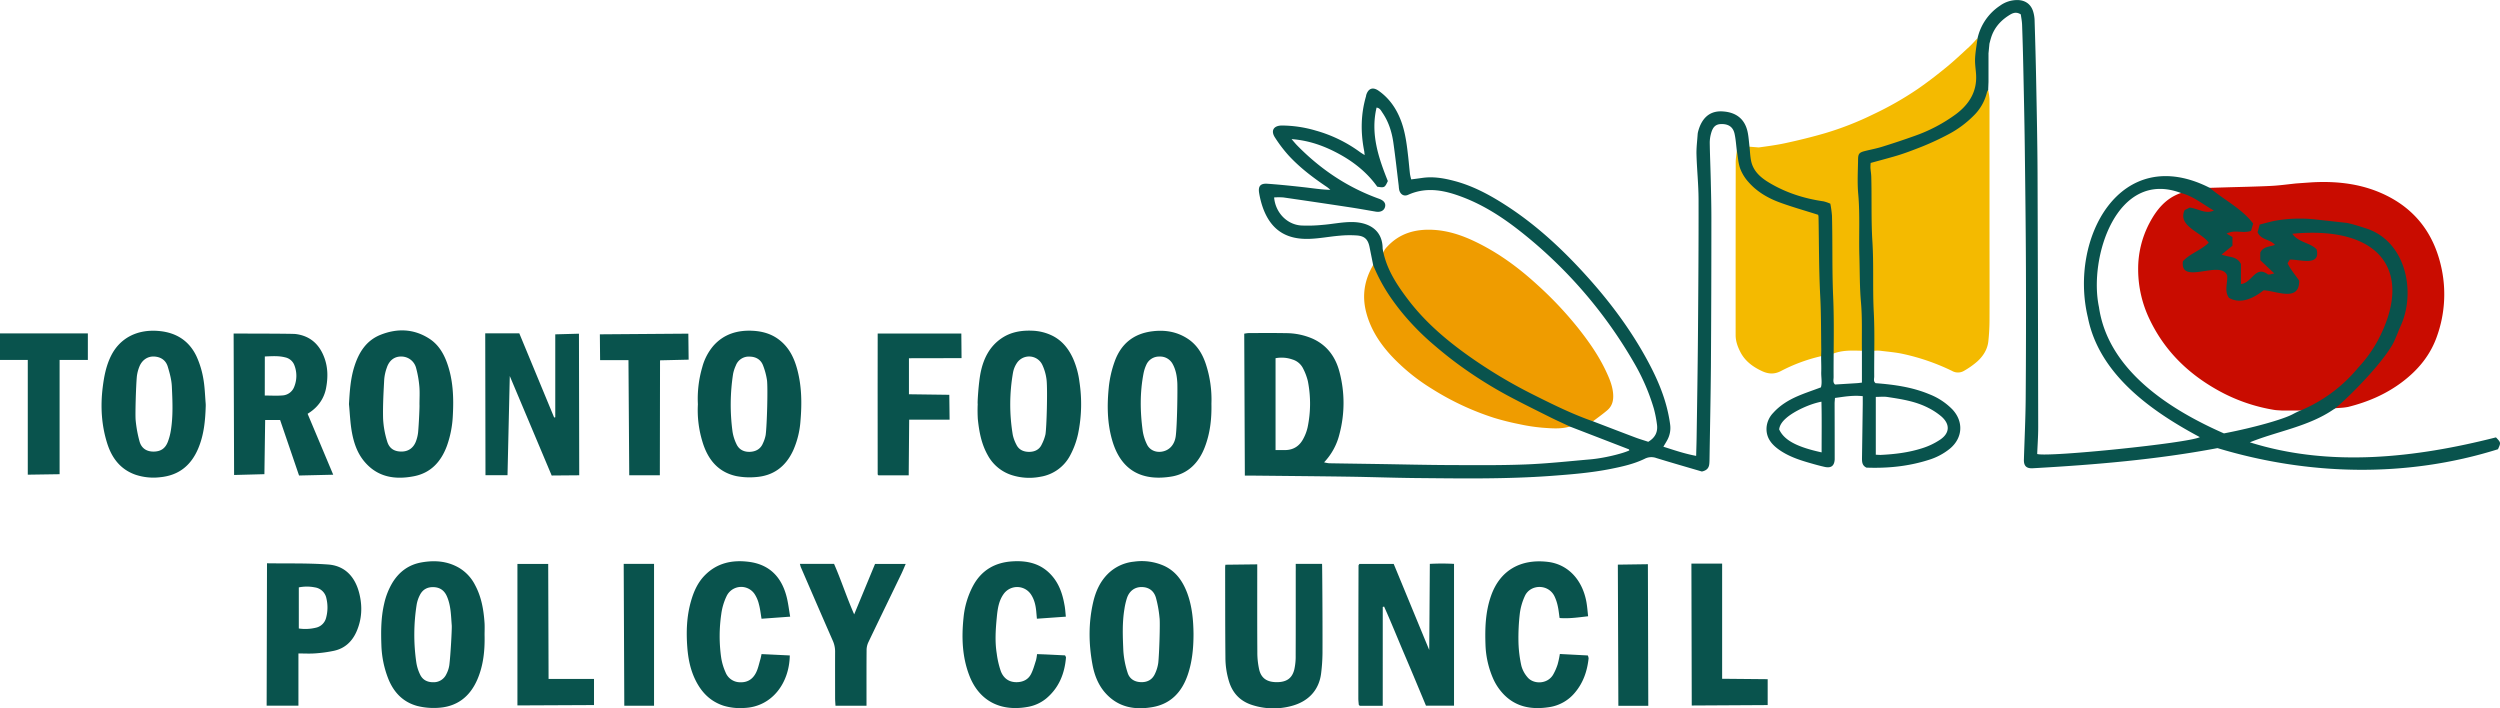 <svg xmlns="http://www.w3.org/2000/svg" width="1840.55" height="521.5" viewBox="0 0 1840.55 521.5">
  <defs>
    <style>
      .cls-1 {
        fill: #f4ba00;
      }

      .cls-2 {
        fill: #09534d;
      }

      .cls-3 {
        fill: #c90c00;
      }

      .cls-4 {
        fill: #ef9c00;
      }

      .cls-5 {
        fill: #414141;
      }
    </style>
  </defs>
  <title>Asset 1tfpc</title>
  <g id="Layer_2" data-name="Layer 2">
    <g id="Layer_1-2" data-name="Layer 1">
      <path class="cls-1" d="M1464.71,72.85a45,45,0,0,0-1-6.68l-7.88-38c-1.94,2-3.77,4.2-5.84,6.1-5.62,5.17-11.17,10.44-17.07,15.27-6.79,5.55-13.75,10.94-21,15.94a239.6,239.6,0,0,1-32.77,18.67,226.19,226.19,0,0,1-35.54,13.92c-9.71,2.82-19.54,5.24-29.41,7.36-6.39,1.37-12.89,2.24-19.37,3.12L1288,108l-9.32,3h0c-.28,2.77-.8,5.54-.81,8.32q-.08,63.66-.06,127.33c0,4.64,1.53,8.76,3.61,12.74,3.48,6.64,9.27,10.78,15.83,13.84,4.46,2.08,8.87,2.53,13.79,0a122.83,122.83,0,0,1,29.67-11l9.24-2c7-2.58,14.06-2.16,20.8-2H1380a24,24,0,0,1,4.31,0c5.75.74,11.57,1.17,17.21,2.45a160,160,0,0,1,35.61,12.39,8.71,8.71,0,0,0,9-.16,60.38,60.38,0,0,0,9.7-6.89c4.22-3.87,7.32-8.7,8-14.52a149.65,149.65,0,0,0,.89-16.4c.09-23.3,0-46.59,0-69.89Q1464.73,119,1464.71,72.85Z"/>
      <g>
        <path class="cls-2" d="M206.22,309.2h-11l-.56,39.9-22.31.59L172,245.57s42.79,0,45.59.34c10.93,1.35,17.76,7.8,21.34,17.82,2.46,6.87,2.56,14,1.27,21.19-2.21,13.7-12.9,19-13.72,19.75,6.24,14.83,12.46,29.64,18.84,44.83l-25.15.58Zm-11.29-18c4.7,0,8.86.27,13-.07a9.85,9.85,0,0,0,8.73-6.5,21.46,21.46,0,0,0,.12-15.59,9.28,9.28,0,0,0-6.87-5.95c-4.9-1.26-9.78-.84-14.94-.65Z"/>
        <path class="cls-2" d="M1018,519.64h-16.87c-.3-.28-.43-.39-.54-.51s-.24-.27-.25-.42c-.12-1.48-.31-3-.31-4.45q0-49,.15-97.93c0-.29.3-.57.62-1.14h25.28c8.43,20.33,17.65,42.81,26.15,63.33,0,0,.44-59.9.44-63.39a165.39,165.39,0,0,1,17.81,0V519.51h-20.66c-5-12-10.1-24.3-15.32-36.5s-10.09-24.4-15.49-36.45l-1,.29Z"/>
        <path class="cls-2" d="M375.31,276.84l-1.67,73H357.42l-.18-104.45h25.07l25.67,62,.82-.19V246.15l17.44-.48.2,104.24c-3.32.06-16.8.17-20.29.17Z"/>
        <path class="cls-2" d="M878.69,466.62c0,11-1.05,20.77-4.23,30.14-4.26,12.55-12.34,21.38-25.75,23.79-12.89,2.32-25,.36-34.41-9.8-5.58-6-8.55-13.56-10-21.45-2.84-15.32-3-30.74.53-46,1.8-7.7,4.87-14.78,10.58-20.58a31.67,31.67,0,0,1,19.44-9.22,40.46,40.46,0,0,1,22,3c8.94,4.06,14,11.52,17.29,20.36C877.79,446.83,878.58,457.27,878.69,466.62Zm-25-11.51A84.55,84.55,0,0,0,851,440c-1.61-5.41-5.68-7.89-10.87-7.8-4.76.09-8.62,2.87-10.38,7.91a50.07,50.07,0,0,0-1.92,8.22c-1.72,10.23-1.24,20.56-.8,30.83a66.09,66.09,0,0,0,3.12,16.05c1.35,4.48,5,6.86,9.84,7s8.43-1.88,10.37-6.26a27.33,27.33,0,0,0,2.39-8.05C853.49,481,854.15,459.05,853.72,455.11Z"/>
        <path class="cls-2" d="M256.92,297.53c.54-9.35,1.1-18.62,3.94-27.61,3.28-10.44,8.75-19.21,19.3-23.43,12.27-4.89,24.46-4.48,35.81,2.78,6.39,4.08,10.3,10.25,12.92,17.3,4.73,12.75,5.22,26,4.49,39.34A76.07,76.07,0,0,1,329,328.33c-4.28,11.55-11.8,19.83-24.14,22.26-14.15,2.79-27.25.75-37-11.28-5.07-6.24-7.48-13.76-8.86-21.47C257.82,311.16,257.58,304.31,256.92,297.53Zm51.9.37c0-4.49.31-9-.09-13.47a76.42,76.42,0,0,0-2.44-13.69,11.21,11.21,0,0,0-10.72-8.25c-5-.15-8.92,2.67-10.75,8.09a33.61,33.61,0,0,0-1.95,8.73c-.51,9.62-1.07,19.27-.83,28.89A67.11,67.11,0,0,0,285,324.82c1.59,5.52,5.46,7.74,10.94,7.62,4.91-.12,8.65-2.83,10.41-7.85a26.92,26.92,0,0,0,1.47-6.31C308.45,311.51,309,297.91,308.82,297.9Z"/>
        <path class="cls-2" d="M891.88,297.19c.24,11.38-1,21.9-4.88,32-4.41,11.53-12.36,19.68-24.69,21.68-20.46,3.31-36.73-3.47-43.46-26.61-3.79-13-3.86-26.31-2.49-39.59a80.22,80.22,0,0,1,4.23-18.39c4.62-13,13.82-20.66,27.88-22.39,9.29-1.13,17.89.29,25.74,5.35,6.87,4.43,10.95,11,13.5,18.64A83.64,83.64,0,0,1,891.88,297.19ZM866.77,282c-.26-4.8-1-9.57-3.38-13.91a10.44,10.44,0,0,0-9.89-5.58,10.2,10.2,0,0,0-9.57,6.08,27.25,27.25,0,0,0-2,6.13c-2.77,14.16-2.57,28.4-.63,42.62a34.16,34.16,0,0,0,3.14,9.89c2,4.11,6.34,6,10.86,5.29,5.36-.81,9.37-4.79,10.29-11.29C866.66,313.35,867,287.13,866.77,282Z"/>
        <path class="cls-2" d="M151.41,296.91a19.83,19.83,0,0,1,.05,2.18c-.34,10.7-1.32,21.2-5.57,31.19C140.63,342.67,131.61,350,118,351.33a41.62,41.62,0,0,1-18.18-1.81c-11.17-3.89-17.5-12.33-20.91-23.14-4.2-13.35-5-27-3.33-40.92,1-8.13,2.47-16,6.16-23.47,6.35-12.79,19-19.91,35.66-18.27,12.68,1.25,22,7.37,27.36,18.82a65.87,65.87,0,0,1,4.91,16.13C150.76,284.66,150.92,290.81,151.41,296.91ZM99.89,309.57a90.7,90.7,0,0,0,2.9,15.62c1.46,4.95,5.29,7.42,10.68,7.27,4.93-.14,8.25-2.29,10.16-7.35a42.56,42.56,0,0,0,2.15-8.17c1.74-10.75,1.24-21.6.74-32.4-.22-4.91-1.57-9.84-3-14.59s-5.14-7.26-10.15-7.47c-4.73-.19-8.83,2.59-10.76,7.46a27.91,27.91,0,0,0-1.86,7.22C100.12,283.78,99.44,305.45,99.89,309.57Z"/>
        <path class="cls-2" d="M513.8,297.67A82.39,82.39,0,0,1,517,270.42a40.27,40.27,0,0,1,8.2-15.82c7.79-8.81,18-11.69,29.24-11.06,6.48.37,12.74,2,18.26,5.93,8.08,5.77,12.07,14,14.43,23.21,3.16,12.21,3.27,24.68,2.2,37.18A64.31,64.31,0,0,1,584,331.51c-5.56,12.14-14.81,19-28.18,19.77a51.19,51.19,0,0,1-13.83-.79c-13.86-3.07-21.24-12.9-25-25.83A79.22,79.22,0,0,1,513.8,297.67ZM564.69,280a50.74,50.74,0,0,0-2.75-10.53c-1.59-4.62-5.24-6.84-10-6.92a10.16,10.16,0,0,0-10.22,6.58,27,27,0,0,0-2,6.1,148.59,148.59,0,0,0-.4,42.69,32.74,32.74,0,0,0,2.84,8.95c1.92,4.26,5.71,6,10.18,5.77,4.22-.24,7.68-2.15,9.37-6.32a25.1,25.1,0,0,0,2-6.11C564.69,312.78,565.38,285.9,564.69,280Z"/>
        <path class="cls-2" d="M356.75,467.44c.26,11.23-.79,22.27-5.28,32.73-5.65,13.15-15.54,20.51-30,21a49.33,49.33,0,0,1-14.29-1.43c-10.71-2.91-17.59-10.34-21.52-20.55a73.51,73.51,0,0,1-4.86-23.82c-.38-10.32-.34-20.61,2-30.76A52,52,0,0,1,289,428.86c5-8.05,12-13.19,21.45-14.83,9.63-1.68,18.84-1,27.5,4a31.1,31.1,0,0,1,11.75,12.59c4.78,8.83,6.41,18.47,7.05,28.32C356.9,461.77,356.75,464.61,356.75,467.44Zm-24.16-7C332,453.18,332,445.83,329,439c-1.87-4.24-5-6.51-9.61-6.73s-8.15,1.65-10.23,5.75a24.44,24.44,0,0,0-2.39,7,142.35,142.35,0,0,0-.27,42.68,31.1,31.1,0,0,0,2.8,8.94c1.87,3.93,5.31,5.67,9.75,5.63a10.19,10.19,0,0,0,9.59-6,20.69,20.69,0,0,0,2.16-6.58C331.74,482.31,332.78,462.75,332.59,460.44Z"/>
        <path class="cls-2" d="M722,274.11c2.11-10.16,6.56-19.19,15.6-25.22,6.81-4.54,14.51-5.75,22.39-5.42a36.34,36.34,0,0,1,14.9,3.75c7.16,3.63,11.82,9.54,15.09,16.68a61.8,61.8,0,0,1,4.73,17.26,108,108,0,0,1-1,38.2,60.77,60.77,0,0,1-5.79,15.83A30.08,30.08,0,0,1,765.94,351a42.42,42.42,0,0,1-20.68-1.1,30.69,30.69,0,0,1-18.07-14.8c-4.69-8.31-6.37-17.43-7.31-26.73a108.62,108.62,0,0,1-.06-11C719.5,297.32,720.4,281.71,722,274.11ZM770.54,280a35.62,35.62,0,0,0-3.18-11.42,10.78,10.78,0,0,0-18.77-1.21,18.55,18.55,0,0,0-2.77,6.86,135.41,135.41,0,0,0-.16,46.1,28.31,28.31,0,0,0,2.58,6.95c1.85,3.93,5.44,5.39,9.42,5.39s7.53-1.56,9.31-5.52a30.74,30.74,0,0,0,2.73-7.42C770.57,314.3,771.28,287.73,770.54,280Z"/>
        <path class="cls-2" d="M953.94,415.15h19.39c.14,1.5.43,45,.32,65.53a130.94,130.94,0,0,1-1,14.93c-1.47,12.24-9.19,20.87-22,24.19a50.81,50.81,0,0,1-29.5-1C913,516,907.66,510.37,905,502.25a59.58,59.58,0,0,1-2.82-18.17c-.21-22.15-.16-44.31-.2-66.46a15.39,15.39,0,0,1,.19-1.86l23.44-.28v5.23c0,19.82-.07,39.64.07,59.46A57.51,57.51,0,0,0,927.05,493c1.53,6.45,5.89,9.24,13,9.22s11.23-2.79,12.85-9.36a43.81,43.81,0,0,0,1-10.37c.09-20.65.05-41.3.05-62C954,418.9,953.94,417.27,953.94,415.15Z"/>
        <path class="cls-2" d="M196.57,414.7c15.11.24,30.11-.19,45,.9,12.58.92,19.92,9.27,22.92,21.17,2.42,9.58,2,19.15-2.07,28.33-3.24,7.28-8.6,12.28-16.45,14a96.59,96.59,0,0,1-13.78,1.92c-3.93.31-7.92.07-12.48.07v38.43h-23.4Zm23.42,48a32.74,32.74,0,0,0,12.56-.57,9.87,9.87,0,0,0,7.51-7.22,28.87,28.87,0,0,0,.26-14.3,10.1,10.1,0,0,0-8.48-8.16,30.11,30.11,0,0,0-11.85,0Z"/>
        <path class="cls-2" d="M784.7,454l-21.32,1.51c-.19-2.12-.32-3.72-.47-5.32-.43-4.52-1.38-8.87-4-12.72a12.22,12.22,0,0,0-19.67-.61c-3.91,5.14-4.77,11.31-5.36,17.42-.86,8.93-1.51,17.93-.06,26.86a64.88,64.88,0,0,0,3,13c2.08,5.4,6.29,8.42,12.45,8.07,4.34-.25,7.82-2.14,9.77-5.91,1.65-3.2,2.58-6.79,3.7-10.24a31.57,31.57,0,0,0,.75-4.48c7,.2,13.82.61,20.65.92.31.73.69,1.18.66,1.6-1,11.89-5.19,22.31-14.56,30.15a29.32,29.32,0,0,1-14,6.25c-19.46,3.42-35.4-4.24-42.68-23.38-5.22-13.7-5.67-27.93-4.19-42.31a62.39,62.39,0,0,1,7.13-23.73c6.22-11.39,16.15-17,28.78-17.79,10.84-.7,20.86,1.46,28.65,10,5.76,6.28,8.32,13.91,9.75,22C784.23,448,784.36,450.8,784.7,454Z"/>
        <path class="cls-2" d="M1148.39,481.48l20.59,1.08a7.3,7.3,0,0,1,.58,2.13c-1,9.3-3.9,17.9-10,25.14a30.26,30.26,0,0,1-18.68,10.73c-13.79,2.23-26.3-.16-35.71-11.48a39.63,39.63,0,0,1-6-9.74,67.46,67.46,0,0,1-5.51-24.2c-.45-12.37-.11-24.57,4.07-36.47,6.71-19.12,22.14-27.36,41.89-25,13.87,1.67,24.74,12,28.12,28.44.76,3.68,1,7.48,1.47,11.59-7.33.85-14,1.85-21,1.29-.47-3.16-.74-6.14-1.4-9a32.2,32.2,0,0,0-2.39-7.05c-4.62-9.28-17.82-8.81-21.76-.19a43.84,43.84,0,0,0-3.73,12.83,154.91,154.91,0,0,0-1,21.42,90.76,90.76,0,0,0,2.16,17.28,21.28,21.28,0,0,0,4.39,8.21c4.26,5.38,14.57,5.47,18.9-1.68a39.33,39.33,0,0,0,3.39-7.71A66.9,66.9,0,0,0,1148.39,481.48Z"/>
        <path class="cls-2" d="M560.67,481.55l20.79,1c-.34,20.66-13.34,37.65-33.08,38.64a42.4,42.4,0,0,1-15.78-1.66c-10-3.32-16.47-10.19-20.9-19.48-3.57-7.5-5.1-15.51-5.71-23.62-.84-11.31-.47-22.62,2.68-33.66,2-7.12,4.94-13.81,10.2-19.18,8.89-9.07,20-11.49,32.13-10,15.4,1.85,24.39,11.15,28.13,25.81,1.18,4.61,1.7,9.38,2.61,14.59l-21.08,1.54c-.66-3.82-1-7.26-1.91-10.56a23.28,23.28,0,0,0-3.27-7.72,11.9,11.9,0,0,0-20.58,1.69,43.85,43.85,0,0,0-3.9,13.27,112.17,112.17,0,0,0-.07,31.85,42.26,42.26,0,0,0,3.23,10.91,11.52,11.52,0,0,0,10.91,7.33c5.58.16,9.29-2.55,11.57-7.14,1.53-3.07,2.19-6.58,3.2-9.91C560.16,484.13,560.35,483,560.67,481.55Z"/>
        <path class="cls-2" d="M646.17,245.56h61.58l.16,18.1-38.73.08,0,26.52,29.71.4.22,18.31H669.35l-.34,41H646.75l-.29-.27c-.11-.12-.28-.25-.29-.38C646.08,315.82,646.17,245.56,646.17,245.56Z"/>
        <path class="cls-2" d="M588.9,415.15h25.15c5.24,11.92,9.13,24.23,14.81,37.17,5.43-13.11,10.35-25,15.36-37.13H666.8c-1.16,2.64-2.1,5-3.2,7.29-8.16,16.93-16.4,33.82-24.49,50.78A14,14,0,0,0,638,479c-.1,11.82-.06,23.64-.06,35.46v5.13H615.1c-.1-2-.27-3.76-.28-5.52,0-11.49-.05-23,0-34.46a19.37,19.37,0,0,0-1.81-8.15c-7.9-18-15.67-36-23.46-54C589.33,416.87,589.21,416.22,588.9,415.15Z"/>
        <path class="cls-2" d="M20.45,349.47V265H0V245.46H64.68V265H43.88v84.12Z"/>
        <path class="cls-2" d="M485.79,349.89H463.26s-.57-79.61-.57-84.75H441.81l-.18-19,65.14-.5.22,19.15-21.06.49Z"/>
        <path class="cls-2" d="M1245.25,414.92h22.62v84.8l33.53.31v19.06l-55.9.32Z"/>
        <path class="cls-2" d="M380.94,519.35V415.19H403.6l.27,84.67h33.45v19.22Z"/>
        <polygon class="cls-2" points="1213.5 519.63 1191.47 519.63 1191.09 415.7 1213.21 415.38 1213.5 519.63"/>
        <path class="cls-2" d="M459.18,415.14h22.34V519.56h-21.9Z"/>
      </g>
      <path class="cls-3" d="M1797.76,198.79c-4.87-24.41-17.69-43.17-40.19-54.54-17.53-8.85-36.37-11.11-55.76-10l-11.2.79c-6.27.64-12.54,1.54-18.84,1.84-11.3.55-22.61.74-33.92,1.08l-11,.32-21.18,3.8c-11.16,3.81-18,12.29-23.22,22.19a72.07,72.07,0,0,0-8.29,34.61,84.72,84.72,0,0,0,8.39,36.17c10.9,22.91,28,39.75,50,52.09a126.36,126.36,0,0,0,41.68,14.62c1.79.3,3.63.31,5.45.46h14.55l29.58-2a40,40,0,0,0,4.9-.63c14.18-3.53,27.44-9.15,39.21-17.9,12.14-9,21.52-20.21,26.45-34.76A91.69,91.69,0,0,0,1797.76,198.79Z"/>
      <path class="cls-4" d="M1187.51,288.82c-.64-5.55-2.82-10.57-5.14-15.52-5.46-11.65-12.81-22.06-20.79-32.12a272.19,272.19,0,0,0-30.41-32.08c-13.81-12.58-28.84-23.52-45.8-31.54-9.5-4.5-19.44-7.75-30-8.34-13.21-.74-25,2.44-34.26,12.58a11.43,11.43,0,0,0-2.61,3.91l-7.55,9.43c-6.31,10.79-8.33,22.16-5.22,34.45,3.19,12.6,10,23.06,18.66,32.43a144.3,144.3,0,0,0,29.74,24.17A199.49,199.49,0,0,0,1100,307.64a188.66,188.66,0,0,0,18.32,4.59,133.71,133.71,0,0,0,17.19,2.65c6.77.49,13.64,1.15,20.35-.87l16.93-3.83c3.53-2.71,7.18-5.28,10.56-8.17C1187.4,298.55,1188.1,293.88,1187.51,288.82Z"/>
      <path class="cls-5" d="M1721.81,172.16l4,1"/>
      <path class="cls-2" d="M1837.58,322c-59,15-122,22.28-181.19,3.65,20.26-8.21,43.13-11.52,61.76-24.33,1.76-.35,30.95-27.46,42.56-46.47a39.58,39.58,0,0,0,2.67-5.28c.59-1.38,1.49-3.4,2.07-4.95s1.34-3.29,2.08-4.92c11.21-24.75,3.87-62.16-25.7-71.59-.45-.14-9.62-3.19-14-4l-23.35-2.57a103.61,103.61,0,0,0-30.19,1.11c-1.75.32-10.64,2.68-10.64,2.68l-1.59,5.61c2.62,6,9.25,5,12.81,9.37-4.1,1.49-8.79,1.14-10.82,5.73v5.51l10.31,9.75c-2.32.47-2.88.88-4.53.82-9.39-7.2-11.78,6.26-20,7V194.32c-3.24-6-8.35-4.57-14.25-6.92l8-6.49V174.5l-4.31-2.5c6.44-3.25,11.33.1,18-2,.52-1.83,1-3.41,1.53-5.44-8.24-10.94-21.42-17.38-31.87-26.23-66-33.58-103.8,37.26-89.79,95.38,8.27,42,46.86,69.14,82.44,88.12-8.43,4.4-111.63,14.88-119.75,12.42.25-6.51.75-13.13.74-19.75q-.15-93.47-.48-186.92c-.1-22.32-.57-44.63-1-66.95-.28-15.15-.7-30.3-1.17-45.44a25.17,25.17,0,0,0-1.12-6.85c-1.66-5.26-5.71-8.11-11.19-8.3a21.53,21.53,0,0,0-13.11,4.11,39,39,0,0,0-16.6,24.08c-.63,4.91-1.57,9.81-1.81,14.75-.2,3.94.5,7.91.74,11.88.77,12.48-5.06,21.79-14.56,29a116.28,116.28,0,0,1-31.13,16.36c-7.8,2.8-15.68,5.4-23.59,7.86-4.11,1.28-8.36,2.06-12.54,3.11s-5,2-5.06,6.15c-.11,8.49-.65,17,.11,25.44,1.38,15.28.38,30.56.85,45.83.34,11.28.17,22.61,1.16,33.83,1.06,12,.52,23.91.71,35.86v23.39c-1.31.15-2.42.33-3.53.4-5.42.35-10.84.67-16.26,1-1.83-1.58-1-3.74-1.06-5.61-.11-19.64.54-39.31-.32-58.91-.87-20-.35-39.9-.87-59.84a79,79,0,0,0-1.22-8.76,28,28,0,0,0-5-1.73c-14.25-2.06-27.73-6.35-40.1-13.78-6.25-3.76-11.67-8.44-13.23-16.05-.69-3.39-.79-6.89-1.16-10.34-.44-3.63-.63-7.32-1.39-10.88-2.07-9.76-8.69-14.73-18.86-15.19s-15.26,6.26-17.51,14.55a12,12,0,0,0-.44,2.45c-.33,5-1,10-.84,14.93.32,11,1.49,21.95,1.52,32.92.07,32.82-.17,65.63-.43,98.44-.2,25.65-.61,51.29-1,76.94-.06,4.28-.22,8.55-.34,13.4-8.57-1.58-16.18-4.23-24.13-6.75,1.05-1.78,1.93-3.18,2.72-4.62a18.58,18.58,0,0,0,2.28-11.56c-.33-2.64-.8-5.26-1.35-7.87-2.81-13.48-8.19-26-14.65-38.08-13.35-25-30.37-47.31-49.59-68-16.83-18.12-35.08-34.62-56-48-11.81-7.58-24.13-14.14-37.85-17.67-7.61-2-15.29-3.24-23.2-2.08-2.58.37-5.18.7-8,1.08a36.14,36.14,0,0,1-.91-3.95c-.48-4.12-.81-8.27-1.28-12.4-1-8.76-2-17.51-5-25.89-3.36-9.33-8.61-17.24-16.79-23-4.22-3-7.58-1.83-9.14,3.09-.1.32-.09.66-.18,1-3.85,13.23-4,26.58-1.37,40,.18.93.23,1.89.39,3.26-1.4-.9-2.4-1.48-3.34-2.15a101.07,101.07,0,0,0-32.59-15.88,89.57,89.57,0,0,0-25.09-3.75c-6.07.07-8.27,3.85-5,8.84a101.43,101.43,0,0,0,9.94,13.1c8.36,9.12,18.22,16.53,28.47,23.43a22.08,22.08,0,0,1,2.34,2c-6.7-.19-13.08-1.22-19.49-1.94-8.92-1-17.86-1.93-26.81-2.56-5.2-.37-7,1.82-6.09,7a64.52,64.52,0,0,0,2.73,10.63c6,16.67,17.44,23.44,34,22.95,7.45-.22,14.86-1.69,22.31-2.32a78,78,0,0,1,13-.18c5.75.46,8.12,3,9.25,8.66.87,4.4,1.77,8.79,2.65,13.19a126,126,0,0,0,14.66,26.34,165.27,165.27,0,0,0,11.51,14.34,190.85,190.85,0,0,0,15.2,15.17c7.12,6.22,14.44,12.25,22.09,17.79a311.8,311.8,0,0,0,36.23,22.75c10.08,5.37,20.33,10.43,30.55,15.54,4.85,2.42,9.8,4.63,14.71,6.94q21.63,8.34,43.27,16.71c.2.07.24.54.36.83-5.49,2.5-19,5.73-28.55,6.56-15.91,1.38-31.82,3.13-47.76,3.75-18.61.72-37.27.53-55.9.46-17.65-.07-35.3-.51-52.95-.78-12-.18-24-.34-36-.55a24,24,0,0,1-3.57-.69,46.1,46.1,0,0,0,11.35-20.91A89.11,89.11,0,0,0,986.2,274c-2.84-11-8.93-19.62-19.55-24.54a49.19,49.19,0,0,0-19.89-4.18c-9.16-.19-18.33-.09-27.49-.06a22.38,22.38,0,0,0-3.24.45l.45,104.47c1.67,0,3.47,0,5.27,0,23.8.26,47.61.45,71.41.8,16.15.23,32.3.83,48.45,1,33.64.31,67.28.87,100.89-1.62,14.61-1.09,29.18-2.26,43.56-5.15,8.51-1.7,17-3.62,24.81-7.41a10.64,10.64,0,0,1,8.53-.55c11.43,3.52,22.94,6.81,33.54,9.93,4.14-.87,5.3-3.09,5.52-6,.12-1.5.13-3,.15-4.5.34-22.15.81-44.3,1-66.45q.35-55,.34-110c0-9.33-.24-18.66-.46-28-.21-9-.6-18-.74-26.95a25.63,25.63,0,0,1,.94-6.9c1.34-5.07,3.57-7,7.76-7,5.06-.07,8.43,2.12,9.54,7,.94,4.16,1.17,8.48,1.72,12.73.78,4.4,1,9,2.5,13.16a31.26,31.26,0,0,0,5.94,9.67c6.24,7.18,14.33,11.92,23.13,15.15,9.15,3.36,18.58,6,28.25,9.08a6.25,6.25,0,0,1,.3,1.46c.38,19.46.26,38.94,1.25,58.37.68,13.14.58,26.25.77,39.38,0,1.66-.07,3.33-.11,5,0,3.83.22,7.67.09,11.49s.81,7.91-.25,11.36c-6,2.27-11.74,4.13-17.21,6.51-6.75,2.94-13,6.76-18,12.38a17.48,17.48,0,0,0-4.76,10.21c-.66,7.59,3.38,12.64,9,16.68,6.58,4.7,14.13,7.37,21.83,9.6,4,1.16,8,2.31,12,3.19,4.73,1,7-.79,7.3-5.53,0-.66,0-1.33,0-2q0-19.49-.07-39c0-1.29.17-2.59.28-4.25,6.73-.91,13.19-2.11,20.45-1.31,0,2.13,0,3.93,0,5.72q-.27,20-.56,40c0,2.78.11,5.38,3.29,6.89,15.35.56,30.68-.89,45.6-5.63a46.1,46.1,0,0,0,15.81-8.32c9.52-7.91,10.26-20,1.76-29a48.26,48.26,0,0,0-17-11.13c-12.61-5.25-25.93-7.07-39.41-8.1-1.89-1.36-1-3.37-1.06-5.07-.11-15.81.49-31.65-.33-47.41-.89-17.29.07-34.6-1-51.83-1-16-.38-31.9-.84-47.84-.07-2.14-.47-4.27-.6-6.42a32.86,32.86,0,0,1,.17-3.57c5.77-1.58,11.34-3.06,16.88-4.65,7.15-2,14.07-4.69,21-7.41a203,203,0,0,0,19.31-9A75.78,75.78,0,0,0,1453.2,85a35.61,35.61,0,0,0,9.66-17.13,8,8,0,0,1,.88-1.69c.08-2,.15-3.93.23-5.89v-21l.7-7.16c.39-1.45.74-2.9,1.19-4.33,2.16-7,6.67-12.26,12.67-16.17,2.53-1.64,5.43-3.51,9.23-1,.3,2.3.84,4.9.94,7.52q.57,16,.9,32c.4,18.81.82,37.62,1.06,56.43.37,30.32.75,60.63.87,90.94q.18,48-.18,95.94c-.12,15-.86,30-1.31,44.94-.14,4.71,1.94,6.66,6.72,6.33,45.52-2.56,90.94-6.34,135.8-14.82,66.89,20.21,139,22.05,206.49.83C1841.26,325.9,1841.25,325.87,1837.58,322ZM962.67,314.7a32.45,32.45,0,0,1-2.94,7.92c-2.73,5.49-7.17,8.62-13.46,8.74-2.29,0-4.58,0-7.18,0V263.72a24,24,0,0,1,12.45.95,12.8,12.8,0,0,1,7.82,6.6,41.83,41.83,0,0,1,3.5,9.27A85.24,85.24,0,0,1,962.67,314.7Zm250.81,10.56c-2.93-1-6.24-1.94-9.47-3.16-10.43-3.92-20.83-7.94-31.23-11.92-15.2-5.29-29.58-12.4-43.93-19.61a362.79,362.79,0,0,1-48.44-29.12c-16.53-11.82-31.81-25-44.12-41.36-8.44-11.17-16-22.85-18.35-37.06-.06-13.91-10.42-19.39-22.3-19.55-7.26-.1-14.52,1.5-21.81,2.07a108.94,108.94,0,0,1-15.94.46c-10.53-.74-18.91-9.59-19.86-20.65a48.59,48.59,0,0,1,6.83,0q24.67,3.56,49.31,7.31c6.25.95,12.46,2.09,18.68,3.14,3.48.59,6.1-.71,6.83-3.41s-.82-4.78-4.48-6.1c-23.13-8.31-43-21.68-60.15-39.16-1.27-1.29-2.41-2.71-4.18-4.73,13.33,1,24.81,5.31,35.68,11.32s20.36,13.8,27.4,23.72c5.28.87,5.55.72,7.8-4.14-6.82-17.06-12.88-34.65-8.3-54.1,2.45.3,3.3,2.25,4.34,3.78,4.5,6.59,6.86,14,8,21.85,1.52,10.69,2.7,21.44,4,32.16a20.78,20.78,0,0,0,.37,3c.89,3.19,3.48,4.8,6.52,3.43,14.12-6.36,27.73-3.13,41.15,2.09,15.34,6,29,14.91,41.83,25.08a337.87,337.87,0,0,1,83.15,96.15A153.27,153.27,0,0,1,1217.65,301a87.22,87.22,0,0,1,2.21,11.24C1220.69,317.74,1218.81,322.08,1213.48,325.26Zm127.63,7.79c-18.44-4-27.66-9.05-31.26-16.94.49-3.57,2.73-6.18,5.42-8.51,5.69-4.9,17-10.23,25.71-11.87C1341.29,308.07,1341.1,320.3,1341.11,333.05ZM1381,292.21c3,0,5.84-.35,8.54.06,10.36,1.57,20.77,3.15,30.22,8.06a48.88,48.88,0,0,1,9.55,6.3c6.44,5.65,6.23,12.18-.85,17a51.83,51.83,0,0,1-13.43,6.4c-9.86,3.16-20.12,4.39-30.45,4.89-1,0-2-.08-3.58-.15ZM1545.3,226.1c-7.77-36.51,13.14-101.81,60.39-84,9.29,2.4,15.9,8.24,24.2,12.9-6.3,2.88-11.47-1.45-17.73-2.19l-3.78,1.87c-5.49,11.79,12.3,16.21,17.73,24-5.85,5.68-13.71,7.91-19,13.64-2.46,18.29,28.42-1.7,32.62,10.7.3,5.69-2.31,11.31,1.32,16.3,9,5.07,18.6-.21,25.5-5.6,9.45.46,26.36,8.82,26.17-7.06-2.67-3.94-6.35-8.21-8.56-12.84l1.66-2.71c7.38-.2,23,5.32,19.69-7.56-5.12-5.2-13.11-4.78-17.85-11.45,65.43-6.28,89.86,28.17,62.77,78.89a97.71,97.71,0,0,1-14.17,19.58,5.58,5.58,0,0,0-.45.53h0A110.43,110.43,0,0,1,1693,302.51c-1.74.72-3.41,1.58-5.07,2.46-7.14,3.79-28.59,9.88-50.62,14.11C1597.49,301.58,1552,272.67,1545.3,226.1Z"/>
    </g>
  </g>
</svg>
